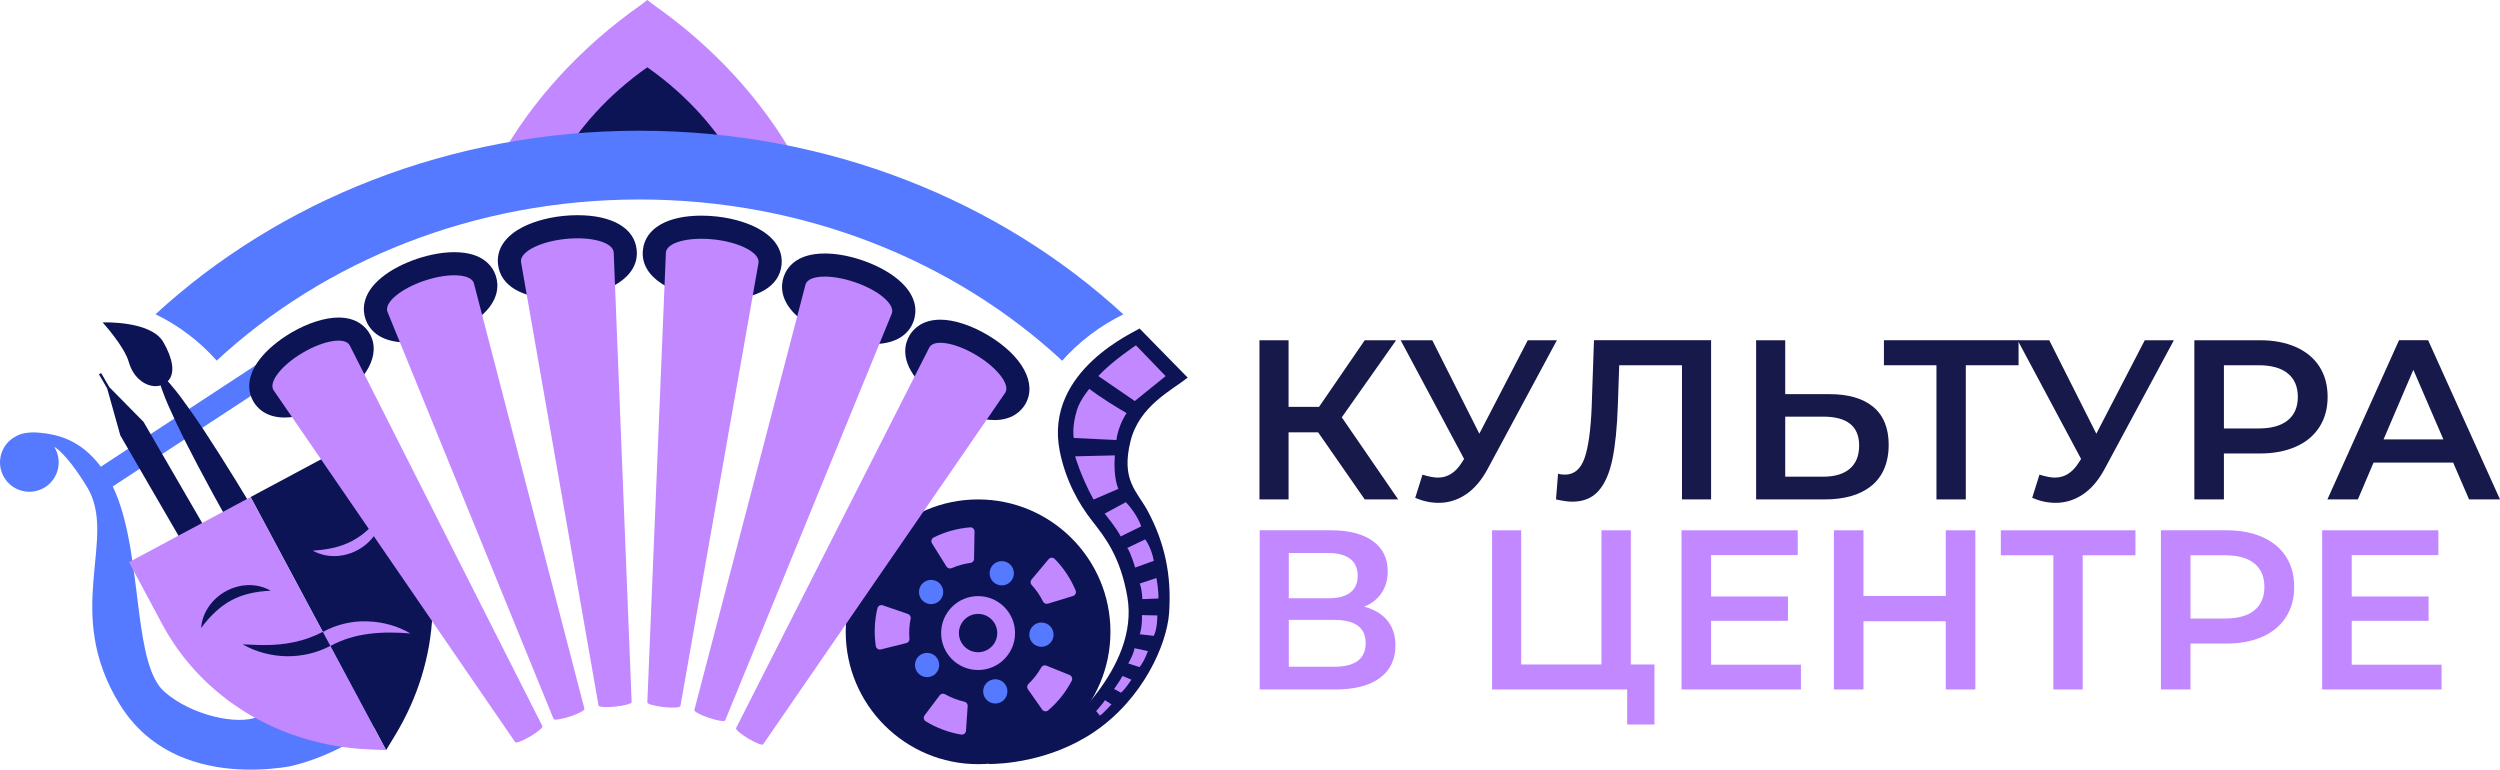 <?xml version="1.0" encoding="UTF-8"?> <svg xmlns="http://www.w3.org/2000/svg" id="Layer_2" data-name="Layer 2" viewBox="0 0 1539.02 473.81"><defs><style> .cls-1 { fill: #c288ff; } .cls-2 { fill: #0d1456; } .cls-3 { fill: #557aff; } .cls-4 { fill: #161949; } </style></defs><g id="Layer_1-2" data-name="Layer 1"><g><g><path class="cls-4" d="m811.45,266.15h-18.2v41.3h-17.92v-98h17.92v41.02h18.76l28.14-41.02h19.32l-33.46,47.46,34.72,50.54h-20.58l-28.7-41.3h0Z"></path><path class="cls-4" d="m958.44,209.45l-42.56,79.1c-3.73,7-8.19,12.25-13.37,15.75s-10.8,5.25-16.87,5.25c-4.85,0-9.66-1.03-14.42-3.08l4.48-14.28c3.83,1.21,7,1.82,9.52,1.82,5.88,0,10.73-3.03,14.56-9.1l1.54-2.38-39.06-73.08h19.46l28.98,57.54,29.82-57.54h17.92Z"></path><path class="cls-4" d="m1053.36,209.45v98h-17.92v-82.6h-38.64l-.84,24.5c-.47,13.72-1.59,24.85-3.36,33.39-1.77,8.54-4.62,15.03-8.54,19.46-3.92,4.43-9.33,6.65-16.24,6.65-2.43,0-5.74-.47-9.94-1.4l1.26-15.82c1.21.37,2.61.56,4.2.56,5.69,0,9.73-3.38,12.11-10.15,2.38-6.77,3.85-17.43,4.41-31.99l1.4-40.6h72.1Z"></path><path class="cls-4" d="m1153.25,250.54c6.3,5.27,9.45,13.09,9.45,23.45s-3.45,19.11-10.36,24.85c-6.91,5.74-16.61,8.61-29.12,8.61h-42.14v-98h17.92v33.18h27.16c11.76,0,20.79,2.64,27.09,7.91h0Zm-14.49,38.01c3.83-3.27,5.74-8.03,5.74-14.28,0-11.85-7.37-17.78-22.12-17.78h-23.38v36.96h23.38c7.09,0,12.55-1.63,16.38-4.9Z"></path><path class="cls-4" d="m1242.64,224.85h-32.48v82.6h-18.06v-82.6h-32.34v-15.4h82.88v15.4Z"></path><path class="cls-4" d="m1338.26,209.45l-42.56,79.1c-3.73,7-8.19,12.25-13.37,15.75-5.18,3.5-10.8,5.25-16.87,5.25-4.85,0-9.66-1.03-14.42-3.08l4.48-14.28c3.83,1.21,7,1.82,9.52,1.82,5.88,0,10.73-3.03,14.56-9.1l1.54-2.38-39.06-73.08h19.46l28.98,57.54,29.82-57.54h17.92Z"></path><path class="cls-4" d="m1413.37,213.65c6.3,2.8,11.13,6.81,14.49,12.04s5.04,11.43,5.04,18.62-1.68,13.28-5.04,18.55-8.19,9.31-14.49,12.11c-6.3,2.8-13.7,4.2-22.19,4.2h-22.12v28.28h-18.2v-98h40.32c8.49,0,15.89,1.4,22.19,4.2h0Zm-4.97,45.08c4.11-3.36,6.16-8.17,6.16-14.42s-2.05-11.06-6.16-14.42-10.13-5.04-18.06-5.04h-21.28v38.92h21.28c7.93,0,13.95-1.68,18.06-5.04Z"></path><path class="cls-4" d="m1510.18,284.77h-49l-9.66,22.68h-18.76l44.1-98h17.92l44.24,98h-19.04l-9.8-22.68h0Zm-6.02-14.28l-18.48-42.84-18.34,42.84h36.82Z"></path><path class="cls-1" d="m854.15,382.1c3.27,4.06,4.9,9.12,4.9,15.19,0,8.59-3.17,15.26-9.52,20.02-6.35,4.76-15.54,7.14-27.58,7.14h-46.48v-98h43.82c11.01,0,19.6,2.19,25.76,6.58,6.16,4.39,9.24,10.59,9.24,18.62,0,5.13-1.24,9.57-3.71,13.3-2.47,3.73-6.04,6.58-10.71,8.54,6.25,1.68,11.01,4.55,14.28,8.61h0Zm-60.76-13.79h24.36c5.88,0,10.36-1.17,13.44-3.5,3.08-2.33,4.62-5.79,4.62-10.36s-1.54-8.05-4.62-10.43c-3.08-2.38-7.56-3.57-13.44-3.57h-24.36v27.86Zm47.32,27.58c0-9.52-6.44-14.28-19.32-14.28h-28v28.84h28c12.88,0,19.32-4.85,19.32-14.56Z"></path><path class="cls-1" d="m1018.5,409.05v36.96h-16.8v-21.56h-83.16v-98h17.92v82.6h49.42v-82.6h18.06v82.6h14.56Z"></path><path class="cls-1" d="m1108.66,409.19v15.26h-73.5v-98h71.54v15.26h-53.34v25.48h47.32v14.98h-47.32v27.02h55.3,0Z"></path><path class="cls-1" d="m1216.04,326.45v98h-18.2v-42h-50.68v42h-18.2v-98h18.2v40.46h50.68v-40.46h18.2Z"></path><path class="cls-1" d="m1314.6,341.85h-32.48v82.6h-18.06v-82.6h-32.34v-15.4h82.88v15.4Z"></path><path class="cls-1" d="m1392.79,330.65c6.3,2.8,11.13,6.81,14.49,12.04,3.36,5.23,5.04,11.43,5.04,18.62s-1.68,13.28-5.04,18.55c-3.36,5.27-8.19,9.31-14.49,12.11-6.3,2.8-13.7,4.2-22.19,4.2h-22.12v28.28h-18.2v-98h40.32c8.49,0,15.89,1.4,22.19,4.2Zm-4.97,45.08c4.11-3.36,6.16-8.17,6.16-14.42s-2.05-11.06-6.16-14.42c-4.11-3.36-10.13-5.04-18.06-5.04h-21.28v38.92h21.28c7.93,0,13.95-1.68,18.06-5.04h0Z"></path><path class="cls-1" d="m1503.04,409.19v15.26h-73.5v-98h71.54v15.26h-53.34v25.48h47.32v14.98h-47.32v27.02h55.3,0Z"></path></g><g><path class="cls-1" d="m481.35,108.27c-26.73-9.15-54.61-13.79-82.86-13.79s-56.13,4.64-82.86,13.79l-8.38-10.03c20.32-36.49,50.48-69.4,87.22-95.15l4.02-3.09,4.02,3.09c36.74,25.75,66.91,58.66,87.22,95.15l-8.38,10.03h0Z"></path><path class="cls-1" d="m398.49,8.82c-37.41,26.22-66.06,58.57-85.13,92.82,55.18-18.89,115.07-18.89,170.25,0-19.07-34.25-47.72-66.61-85.13-92.82h.01Z"></path><path class="cls-2" d="m398.49,41.43c-24.26,17.01-42.85,37.99-55.22,60.21,35.79-12.25,74.64-12.25,110.43,0-12.37-22.22-30.95-43.2-55.22-60.21h.01Z"></path><path class="cls-3" d="m230.98,394.98c-.61-.11-1.2-.34-1.73-.66-1.15-.67-2.08-1.78-2.5-3.2-.19-.64-.44-1.28-.75-1.91-.32-.67-.72-1.31-1.22-1.91-.62-.75-1.4-1.42-2.35-1.94-5.34-2.89-35.15,17.05-35.15,17.05,0,0-31.17,17.73-30.98,23.8.08,2.78,1.6,4.92,3.21,6.44,2.81,2.62,2.19,7.33-1.35,8.8-11.79,4.9-39.9-.71-56.91-15.55-9.17-8.01-12.69-26.5-15.51-48.01-3.45-26.16-5.92-56.76-16.31-78.44l121.68-79.74-7.77-11.86-121.26,79.46c-12.55-16.75-26.69-19.93-38.22-20.97-2.57-.23-5.15-.19-7.71.18-3,.43-4.91,1.12-7.58,2.77-8.48,5.24-11.12,16.37-5.87,24.87,5.24,8.48,16.37,11.12,24.86,5.87,8.48-5.24,11.12-16.37,5.87-24.87l-.09-.15c4.13,2.61,10.58,9.12,20.07,24.48,19.67,31.85-15.36,76.4,20.29,134.11,10.78,17.44,25.4,27.66,40.59,33.42,24.66,9.38,50.78,7,64.06,4.78,13.8-3.2,27.81-8.91,41.18-17.16,12.2-7.55,22.74-16.52,31.37-26.33.26-.28.51-.57.77-.86l-20.69-32.47h0Z"></path><path class="cls-2" d="m166.02,330.59c-13.77-23.75-29.03-48.31-40.14-65.19h0c-.3-.44-.59-.89-.88-1.32-.24-.36-.47-.7-.71-1.05-.44-.65-.87-1.3-1.3-1.93-1.5-2.24-2.97-4.38-4.38-6.4-.17-.26-.36-.52-.54-.77-2.23-3.21-4.33-6.12-6.24-8.7-.19-.24-.37-.48-.54-.72-.36-.49-.73-.96-1.07-1.42-.29-.39-.59-.76-.87-1.13-.04-.05-.08-.1-.12-.15-.24-.31-.49-.62-.72-.92-1.38-1.75-2.63-3.26-3.76-4.55-.23-.26-.45-.51-.67-.74-.28-.31-.56-.61-.81-.88h-.01c5.04-5.01,2.88-14.48-2.73-24.16-7.74-13.35-37.36-12.07-37.36-12.07,0,0,13.42,14.71,16.12,24.39,3.04,10.9,12.29,16.54,19.6,14.38v.02c.11.35.23.73.35,1.12.1.31.2.62.31.95.55,1.62,1.25,3.46,2.08,5.52.14.35.29.71.44,1.08.03.06.05.12.07.18.18.43.36.87.55,1.31.23.53.45,1.07.7,1.63.12.27.24.54.35.82,1.29,2.94,2.77,6.2,4.45,9.74.13.29.26.57.4.85,1.06,2.23,2.18,4.56,3.38,6.98.33.69.68,1.38,1.03,2.09.19.38.37.75.56,1.14.23.46.47.94.71,1.41,9.14,18.02,22.88,43.46,36.65,67.21,33.11,57.09,63.32,101.43,67.48,99.02s-19.31-50.66-52.42-107.75h.04Z"></path><polygon class="cls-2" points="158.74 381.05 88.39 259.75 88.39 259.75 88.39 259.75 88.31 259.6 88.27 259.62 67.3 238.33 62.27 229.65 60.93 230.43 65.96 239.11 74.03 267.88 73.99 267.91 74.07 268.05 74.07 268.05 74.07 268.05 144.42 389.35 158.74 381.05"></polygon><g><path class="cls-2" d="m229.13,265.9l20.37,38.05c24.54,45.82,22.14,101.98-6.36,148.85l-5.45,8.97-37-69.1-46.42-86.69,74.86-40.08h0Z"></path><path class="cls-1" d="m154.27,305.98l83.42,155.79-10.49-.44c-54.81-2.27-102.88-31.4-127.41-77.22l-20.37-38.05,74.86-40.08h0Z"></path><path class="cls-1" d="m208.51,409.8c-.09.05-.17.1-.25.14l.26-.14h0Z"></path><path class="cls-1" d="m205.62,404.54c-.07.04-.15.08-.22.12l.22-.12h0Z"></path><path class="cls-2" d="m123.79,386.61c1.64-20.06,25.31-32.96,42.88-22.96-19.52.86-31.29,7.52-42.88,22.96h0Z"></path><path class="cls-1" d="m252.69,389.96c-7.84-4.61-16.98-7.13-26.39-7.45-10-.35-19.4,2.05-27.56,6.52l4.63,8.66.03-.02c15.02-8.25,32.04-9.12,49.29-7.71Z"></path><path class="cls-2" d="m198.7,388.96l4.63,8.66c-16.4,8.62-36.85,8.67-53.95-.93,4.47.05,8.88.47,13.32.41,12.48.09,25.16-2.3,36-8.14h0Z"></path><path class="cls-1" d="m192.51,338.96c19.27-1.08,31.36-7.21,42.88-22.96-1.38,20.14-25.32,32.73-42.88,22.96h0Z"></path></g><path class="cls-2" d="m602.12,307.45c-44.93,0-81.49,36.55-81.49,81.49s36.55,81.48,81.49,81.48,81.48-36.55,81.48-81.48-36.55-81.49-81.48-81.49Z"></path><path class="cls-2" d="m175.14,257.03c-11.61,0-16.94-6.11-19.09-9.75-2.68-4.54-5.69-14.03,4.16-26.52,4.48-5.68,11.21-11.32,18.96-15.88,10.14-5.97,20.79-9.4,29.22-9.4,11.61,0,16.94,6.11,19.09,9.76,7.53,12.79-1.76,29.83-23.12,42.41-10.15,5.97-20.79,9.4-29.22,9.4v-.02Z"></path><path class="cls-2" d="m175.14,254.03c-10.12,0-14.68-5.18-16.5-8.27-2.29-3.88-4.82-12.05,3.93-23.14,4.26-5.4,10.7-10.78,18.13-15.16,9.7-5.71,19.79-8.98,27.69-8.98,10.12,0,14.68,5.19,16.5,8.28,6.62,11.24-2.25,26.63-22.06,38.3-9.7,5.71-19.79,8.98-27.69,8.98h0Z"></path><path class="cls-2" d="m250.5,210.82c-18.06,0-23.76-9.14-25.55-14.58-1.66-5.05-2.59-15.06,9.86-25.32,5.71-4.7,13.68-8.88,22.42-11.76,7.8-2.56,15.55-3.92,22.44-3.92,18.06,0,23.77,9.14,25.56,14.59,1.66,5.05,2.59,15.06-9.86,25.32-5.71,4.7-13.68,8.88-22.43,11.76-7.8,2.56-15.56,3.92-22.44,3.92h0Z"></path><path class="cls-2" d="m250.5,207.82c-16.17,0-21.17-7.84-22.7-12.52-1.42-4.33-2.16-12.95,8.92-22.07,5.43-4.47,13.05-8.46,21.46-11.22,7.5-2.47,14.93-3.77,21.5-3.77,16.17,0,21.17,7.85,22.71,12.52,1.42,4.33,2.16,12.95-8.92,22.07-5.43,4.47-13.05,8.46-21.46,11.22-7.5,2.47-14.93,3.77-21.5,3.77h0Z"></path><path class="cls-2" d="m343.04,183.91c-21.45,0-35.09-7.96-36.47-21.28-.86-8.3,3.31-15.58,12.08-21.05,7.1-4.43,17.04-7.5,27.99-8.64,2.97-.31,5.95-.47,8.84-.47,21.45,0,35.09,7.95,36.47,21.28,1.81,17.44-18.82,27.48-40.07,29.69-2.97.31-5.95.47-8.84.47h0Z"></path><path class="cls-2" d="m351.57,180.46c-19.76,2.05-40.42-2.76-42.02-18.14s17.63-24.34,37.39-26.39c19.76-2.05,40.42,2.76,42.02,18.14s-17.63,24.34-37.39,26.4h0Z"></path><path class="cls-2" d="m445.06,184.28c-3.08,0-6.25-.18-9.42-.53-21.23-2.36-41.79-12.54-39.85-29.98,1.46-13.16,14.94-21.02,36.05-21.02,3.08,0,6.25.18,9.42.53,10.94,1.22,20.86,4.35,27.92,8.84,8.73,5.54,12.85,12.84,11.93,21.14-1.46,13.16-14.94,21.02-36.05,21.02Z"></path><path class="cls-2" d="m435.97,180.77c-19.75-2.2-38.91-11.29-37.2-26.66,1.71-15.37,22.4-20.03,42.15-17.84,19.75,2.2,38.91,11.29,37.2,26.66-1.71,15.37-22.4,20.04-42.15,17.84Z"></path><path class="cls-2" d="m537.23,211.84c-6.97,0-14.85-1.41-22.78-4.08-8.73-2.94-16.66-7.17-22.34-11.92-12.38-10.34-11.38-20.35-9.68-25.39,1.81-5.38,7.51-14.4,25.29-14.4,6.97,0,14.85,1.41,22.78,4.08,8.73,2.94,16.66,7.17,22.34,11.92,12.38,10.34,11.38,20.35,9.68,25.39-1.81,5.38-7.51,14.4-25.29,14.4h0Z"></path><path class="cls-2" d="m537.23,208.84c-6.65,0-14.2-1.36-21.82-3.93-8.38-2.82-15.97-6.86-21.37-11.38-11.01-9.2-10.22-17.81-8.76-22.13,1.56-4.62,6.54-12.36,22.45-12.36,6.65,0,14.2,1.36,21.82,3.93,8.38,2.82,15.97,6.86,21.37,11.38,11.01,9.2,10.22,17.81,8.76,22.13-1.56,4.62-6.54,12.36-22.45,12.36Z"></path><path class="cls-2" d="m612.17,258.59c-8.47,0-19.18-3.5-29.38-9.61-7.72-4.62-14.41-10.31-18.85-16.02-9.76-12.56-6.68-22.03-3.97-26.55,2.15-3.59,7.46-9.61,18.92-9.61,8.47,0,19.18,3.5,29.38,9.61,21.27,12.73,30.44,29.84,22.82,42.57-2.15,3.59-7.47,9.62-18.92,9.62h0Z"></path><path class="cls-2" d="m612.17,255.59c-7.94,0-18.09-3.35-27.84-9.18-7.4-4.43-13.8-9.86-18.02-15.29-8.67-11.15-6.08-19.3-3.76-23.17,1.82-3.05,6.37-8.16,16.35-8.16,7.94,0,18.09,3.35,27.84,9.18,19.73,11.81,28.48,27.26,21.79,38.46-1.82,3.05-6.37,8.16-16.35,8.16h0Z"></path><g><path class="cls-1" d="m215.21,212.44c-2.97-5.04-15.87-2.94-28.82,4.69s-21.05,17.89-18.08,22.93l148.84,216.8h0c.47.81,4.6-.76,9.22-3.48,4.63-2.72,8-5.58,7.53-6.37l-118.69-234.57h0Z"></path><path class="cls-1" d="m291.71,174.27c-1.88-5.72-15.33-6.43-30.03-1.59-14.7,4.84-25.1,13.4-23.22,19.11h0l102.31,250.79v.02c.3.9,4.8.23,10.05-1.49,5.25-1.73,9.27-3.86,8.97-4.76l-68.08-262.07h0Z"></path><path class="cls-1" d="m348.1,147.1c-15.76,1.64-28.02,7.94-27.38,14.06l47.74,273.13v.02c.1.97,4.75,1.28,10.37.69,5.63-.59,10.11-1.84,10.01-2.81l-11.05-276.96c-.64-6.13-13.93-9.77-29.69-8.13Z"></path><path class="cls-1" d="m439.68,147.43c-15.75-1.75-29.07,1.79-29.75,7.92l-11.43,277.03v.02c-.11.97,4.36,2.26,9.99,2.88,5.62.63,10.27.35,10.38-.62l48.1-272.98c.68-6.12-11.53-12.51-27.28-14.26h-.01Z"></path><path class="cls-1" d="m525.96,173.62c-14.67-4.94-28.12-4.33-30.04,1.38l-68.46,262.06s-.01.01-.01.02c-.3.9,3.7,3.06,8.94,4.83s9.73,2.47,10.04,1.56l102.62-250.57c1.92-5.7-8.41-14.34-23.08-19.28h-.01Z"></path><path class="cls-1" d="m600.97,218.61c-12.9-7.72-25.78-9.91-28.78-4.89l-119.06,234.49h-.01c-.47.79,2.88,3.67,7.48,6.43s8.72,4.35,9.2,3.56l149.09-216.52c3-5.02-5.02-15.34-17.92-23.06h0Z"></path></g><path class="cls-3" d="m393.6,80.47c-116.55,0-221.97,43.22-297.85,112.97,14.36,6.99,27.14,16.73,37.65,28.54,66.13-61.2,158.27-99.17,260.2-99.17s194.16,38,260.28,99.24c10.52-11.79,23.31-21.53,37.67-28.52-75.88-69.8-181.36-113.05-297.95-113.05h0Z"></path><path class="cls-2" d="m706.67,314.79c-6.63-12.44-16.78-18.93-10.68-43.34,5.39-21.55,25.15-31.05,35.16-38.98l-29.66-30.27c-1.09,1.45-59.16,25.49-49.07,75.67,3.63,18.06,11.79,32.45,19.77,42.61,8.22,10.47,17.54,22.34,21.82,46.98,7.65,44.1-41.31,83.4-46.93,87.75l-39.04,8.77.63,6.34h.62c5.89,0,36.71-.95,64.54-19.91,29.93-20.38,44.46-53.73,45.86-72.83,1.73-23.71-2.88-43.77-13.02-62.79h0Z"></path><path class="cls-1" d="m693.93,337.34c3.23-1.62,11.08-5.27,11.08-5.27,0,0,3.9,5.15,5.27,13.18l-11.5,4.15c.11.03-3.14-10.38-4.86-12.05"></path><path class="cls-1" d="m701.67,359.22l10.25-3.38s1.35,7.1,1.23,12.6l-9.93.39s-.07-5.49-1.56-9.61h.01Z"></path><path class="cls-1" d="m702.99,378.67l9.44.19s.33,6.98-2.1,12.57l-8.66-.97s1.55-4.32,1.32-11.79h0Z"></path><path class="cls-1" d="m698.41,399.04l8.26,1.77s-2.22,6.34-5.2,9.89l-6.91-2.3s3.26-5.38,3.85-9.36h0Z"></path><path class="cls-1" d="m691.02,416.14l5.5,2.29s-4.17,6.34-6.46,7.99l-4.2-2.25s3.94-5.62,5.16-8.03h0Z"></path><path class="cls-1" d="m680.25,431.03l3.97,2.59s-5.07,5.67-7.13,6.91l-2.3-2.78s4.26-4.76,5.46-6.71h0Z"></path><path class="cls-1" d="m689.88,330.23l12.65-6.2s-2.1-7.03-9.44-14.9l-13.05,7.05s7.86,9.61,9.84,14.05h0Z"></path><path class="cls-1" d="m673.21,307.53l15.27-6.61s-3.21-6.36-2.18-20.58l-24.43.58s3.44,12.26,11.34,26.61h0Z"></path><path class="cls-1" d="m661.02,269.62s-1.38-6.54,2.06-17.54c1.91-6.1,7.51-12.71,7.51-12.71,0,0,6.44,5.28,22.95,14.96,0,0-5.06,7.15-6.29,16.55l-26.23-1.26h0Z"></path><path class="cls-1" d="m676.12,231.48l22.47,15.4,18.98-15.35-18.26-18.94s-14.05,9.17-23.19,18.89h0Z"></path><g><path class="cls-1" d="m599.92,327.25c-.13,5.44-.22,11.06-.28,16.79-.01,1.26-.95,2.32-2.19,2.49-1.97.26-3.95.66-5.92,1.21s-3.87,1.23-5.7,2.02c-1.15.5-2.5.07-3.16-1-3.02-4.87-5.99-9.64-8.91-14.23-.81-1.28-.34-2.98,1.02-3.66,7-3.48,14.6-5.59,22.39-6.23,1.51-.12,2.8,1.09,2.76,2.6h-.01Z"></path><path class="cls-1" d="m560.6,380.85c-.82,4-1.08,8.16-.73,12.36.11,1.24-.72,2.37-1.93,2.67-5.34,1.3-10.57,2.61-15.63,3.91-1.47.38-2.94-.6-3.16-2.1-1.14-7.73-.81-15.61.99-23.21.35-1.48,1.89-2.33,3.32-1.83,5,1.75,10.17,3.52,15.45,5.3,1.21.41,1.94,1.65,1.68,2.91h0Z"></path><path class="cls-1" d="m595.71,434.66c-.38,5.18-.73,10.25-1.04,15.19-.09,1.51-1.48,2.61-2.98,2.35-7.71-1.3-15.1-4.06-21.77-8.12-1.3-.79-1.63-2.52-.71-3.73,3.03-3.98,6.12-8.09,9.25-12.29.76-1.02,2.17-1.33,3.28-.7,3.74,2.12,7.78,3.69,12.01,4.63,1.22.27,2.05,1.41,1.96,2.66h0Z"></path><path class="cls-1" d="m659.77,419.08c-3.62,6.93-8.52,13.11-14.45,18.2-1.15.99-2.9.77-3.77-.48-2.81-4.07-5.74-8.24-8.74-12.47-.72-1.02-.6-2.43.3-3.29,3.13-2.99,5.79-6.42,7.89-10.17.63-1.11,1.99-1.57,3.17-1.09,4.85,1.98,9.62,3.91,14.27,5.75,1.41.56,2.02,2.21,1.32,3.56h.01Z"></path><path class="cls-1" d="m660.54,366.89c-5.01,1.5-10.16,3.08-15.4,4.72-1.19.37-2.48-.17-3.03-1.28-1.86-3.78-4.24-7.2-7.01-10.21-.87-.94-.89-2.38-.06-3.36,3.6-4.25,7.11-8.44,10.49-12.52.97-1.17,2.73-1.23,3.79-.15,5.47,5.58,9.82,12.16,12.84,19.37.59,1.4-.16,3-1.62,3.43h0Z"></path></g><circle class="cls-1" cx="602.12" cy="389.72" r="22.75"></circle><circle class="cls-2" cx="602.12" cy="389.72" r="11.8"></circle><g><circle class="cls-3" cx="612.71" cy="425.61" r="7.47"></circle><circle class="cls-3" cx="570.73" cy="409.38" r="7.47"></circle><circle class="cls-3" cx="573.19" cy="364.45" r="7.47"></circle><circle class="cls-3" cx="616.69" cy="352.9" r="7.47"></circle><circle class="cls-3" cx="641.11" cy="390.7" r="7.47"></circle></g></g></g></g></svg> 